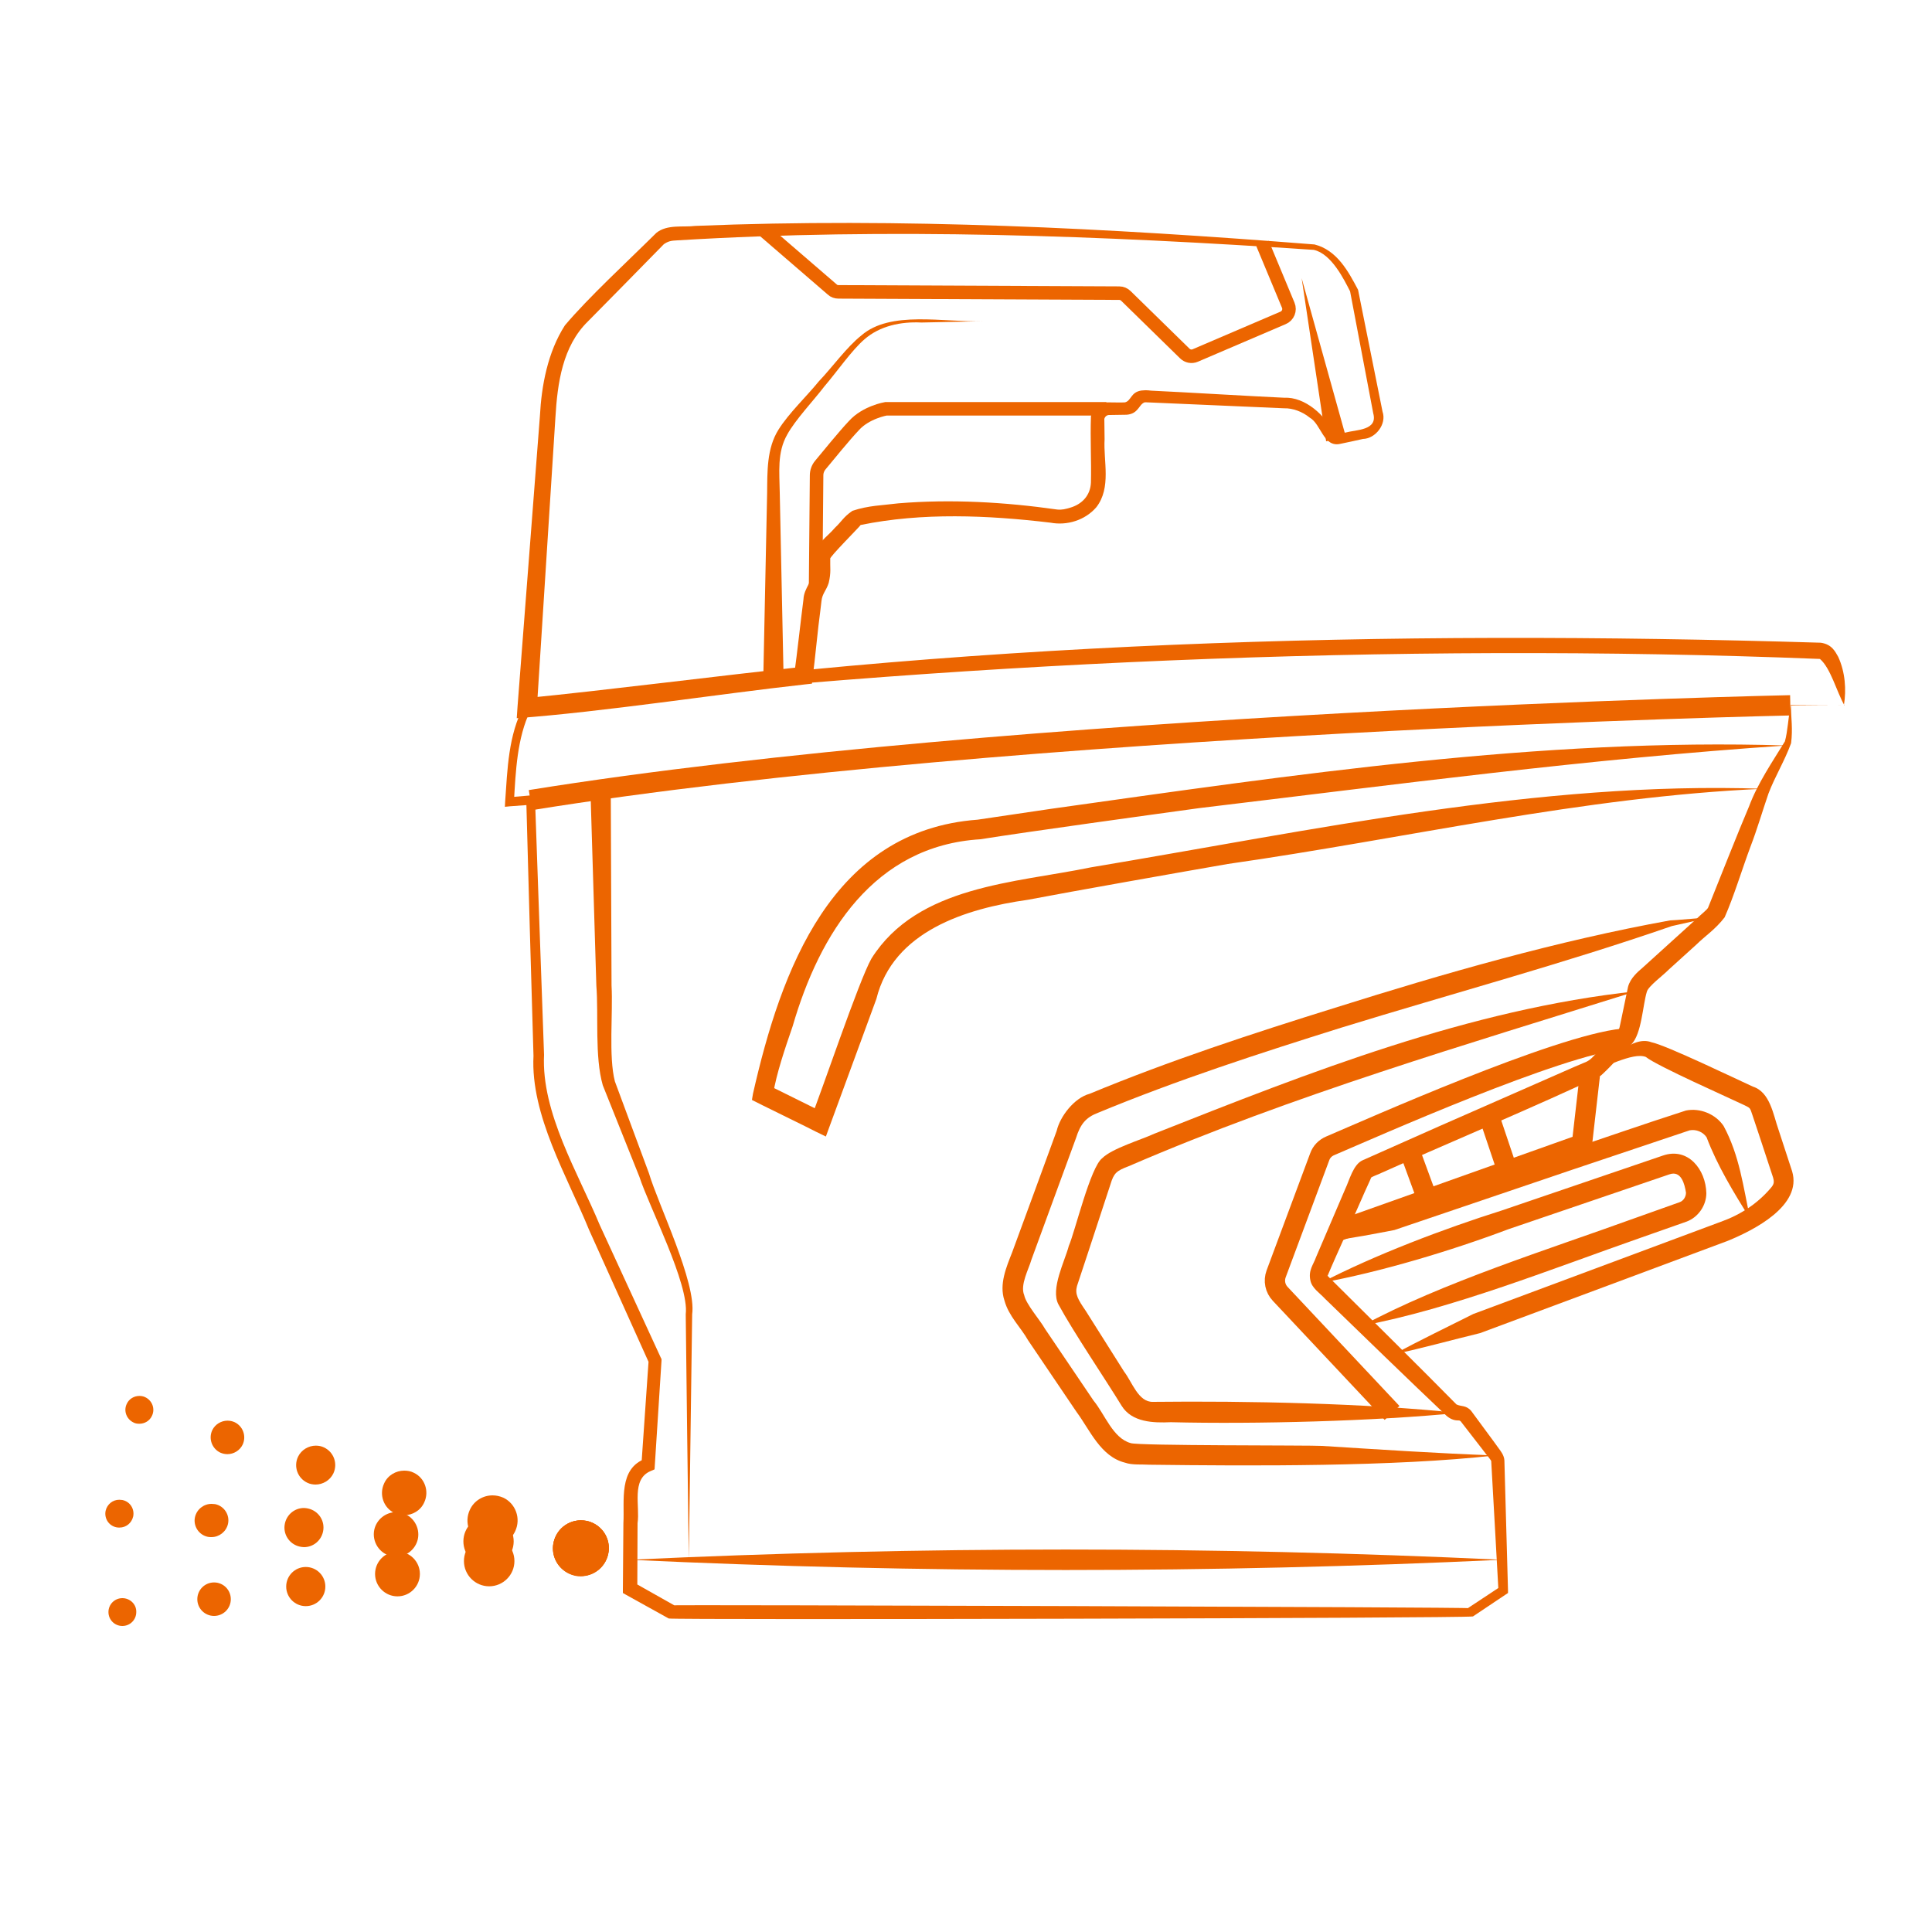 <?xml version="1.0" encoding="utf-8"?>
<!-- Generator: Adobe Illustrator 26.5.0, SVG Export Plug-In . SVG Version: 6.00 Build 0)  -->
<svg version="1.1" id="Layer_1" xmlns="http://www.w3.org/2000/svg" xmlns:xlink="http://www.w3.org/1999/xlink" x="0px" y="0px"
	 viewBox="0 0 75 75" style="enable-background:new 0 0 75 75;" xml:space="preserve">
<style type="text/css">
	.st0{fill:#EE7100;}
	.st1{fill:none;stroke:#EE7100;stroke-width:0.278;stroke-miterlimit:10;}
	.st2{clip-path:url(#SVGID_00000069364147286389771960000013364146286761456563_);}
	.st3{clip-path:url(#SVGID_00000093859854843467195880000011813490330442535327_);}
	.st4{fill:#565659;}
	.st5{fill:none;stroke:#565659;stroke-width:0.278;stroke-miterlimit:10;}
	.st6{clip-path:url(#SVGID_00000127731767748105473630000005297890924033752195_);}
	.st7{clip-path:url(#SVGID_00000142874386853324810530000010704924135007160239_);}
	.st8{fill:none;stroke:#EE7100;stroke-width:0.476;stroke-miterlimit:10;}
	.st9{fill:#58575B;}
	.st10{fill:none;stroke:#58575B;stroke-width:0.476;stroke-miterlimit:10;}
	.st11{fill:#737474;}
	.st12{fill:none;stroke:#737474;stroke-width:0.621;stroke-miterlimit:10;}
	.st13{clip-path:url(#SVGID_00000039818206993484271550000003484716457452151967_);}
	.st14{clip-path:url(#SVGID_00000109022224977579764160000018294593306455491974_);}
	.st15{fill:none;stroke:#EE7100;stroke-width:0.621;stroke-miterlimit:10;}
	.st16{clip-path:url(#SVGID_00000080905378553474905900000002769539627298052484_);}
	.st17{clip-path:url(#SVGID_00000175304700306161389780000011161914328891350954_);}
	.st18{fill:#EB5831;}
	.st19{fill-rule:evenodd;clip-rule:evenodd;fill:#737474;}
	.st20{fill:none;stroke:#737474;stroke-width:2;stroke-miterlimit:10;}
	.st21{fill:none;}
	.st22{fill:#EC6500;}
	.st23{fill:none;stroke:#737474;stroke-width:0.413;stroke-miterlimit:10;}
	.st24{fill:none;stroke:#737474;stroke-width:0.269;stroke-miterlimit:10;}
	.st25{fill:none;stroke:#737474;stroke-width:0.538;stroke-miterlimit:10;}
	.st26{fill:none;stroke:#EC6500;stroke-width:0.4;stroke-miterlimit:10;}
	.st27{fill:none;stroke:#EC6400;stroke-width:0.25;stroke-miterlimit:10;}
	.st28{fill:none;stroke:#EC6500;stroke-width:0.538;stroke-miterlimit:10;}
	.st29{fill:none;stroke:#EC6500;stroke-width:0.788;stroke-miterlimit:10;}
	.st30{fill:none;stroke:#EC6500;stroke-width:0.525;stroke-miterlimit:10;}
	.st31{fill:none;stroke:#737474;stroke-width:0.788;stroke-miterlimit:10;}
	.st32{fill:none;stroke:#737474;stroke-width:0.525;stroke-miterlimit:10;}
</style>
<g>
	<g>
		<g>
			<path class="st22" d="M70.65,25.58c-16.55-0.66-34.11,0.15-50.06,2c-0.52,1.07-0.57,2.37-0.64,3.55c0,0-0.19-0.18-0.19-0.18
				s0.81-0.07,0.81-0.07s0.19-0.02,0.19-0.02l0.01,0.19c0.09,2.64,0.26,7.32,0.35,9.9c-0.11,2.24,1.32,4.58,2.16,6.6
				c0,0,2.37,5.15,2.37,5.15l0.03,0.06l0,0.06c0,0-0.26,4.06-0.26,4.06s-0.01,0.16-0.01,0.16s-0.16,0.07-0.16,0.07
				c-0.75,0.32-0.4,1.36-0.5,2.02c0,0-0.01,2.54-0.01,2.54l-0.14-0.24l1.63,0.92c0,0-0.13-0.03-0.13-0.03
				c-0.04-0.03,31.36,0.07,30.88,0.11c0,0,1.27-0.84,1.27-0.84c0.01-0.01-0.08,0.16-0.08,0.16c-0.05-0.99-0.19-3.35-0.24-4.3
				c0,0-0.04-0.71-0.04-0.71c0.03-0.03-0.21-0.29-0.33-0.46c0,0-0.86-1.11-0.86-1.11c-0.05-0.02,0-0.03-0.14-0.03
				c-0.19-0.01-0.36-0.12-0.48-0.25c-1.28-1.21-3.38-3.25-4.65-4.48c-0.19-0.21-0.5-0.4-0.56-0.7c-0.09-0.4,0.12-0.62,0.22-0.91
				c0.28-0.66,0.85-1.98,1.13-2.64c0.16-0.33,0.31-0.96,0.68-1.12c0.1-0.05,2.78-1.23,2.97-1.32c0,0,5.26-2.31,5.26-2.31
				s0.33-0.14,0.33-0.14c0.19-0.07,0.29-0.14,0.45-0.32c0.2-0.2,0.55-0.58,0.75-0.78c0.2-0.21,0.19-0.18,0.24-0.42l0.3-1.44
				c0.09-0.35,0.41-0.61,0.55-0.73c0.59-0.54,1.54-1.39,2.13-1.93c0.16-0.16,0.4-0.34,0.43-0.42c0.35-0.87,1.22-3.07,1.59-3.93
				c0.33-0.89,0.92-1.75,1.39-2.52c0.11-0.39,0.13-0.93,0.22-1.38c0,0,0-0.01,0-0.01s0-0.02,0-0.02s0.02,0,0.02,0
				s2.07,0.01,2.07,0.01C71.3,26.86,71.07,25.94,70.65,25.58L70.65,25.58z M70.68,24.95c0.44,0.06,0.57,0.36,0.68,0.55
				c0.27,0.59,0.32,1.27,0.22,1.88c0-0.01-2.08,0.01-2.08,0.01c0,0,0.02-0.02,0.02-0.02c0.01,0.5,0.08,0.93,0.01,1.48
				c-0.25,0.69-0.63,1.3-0.88,1.96c-0.23,0.67-0.44,1.39-0.69,2.04c-0.32,0.85-0.65,1.95-1.01,2.76c-0.36,0.47-0.73,0.7-1.11,1.07
				c0,0-1.06,0.96-1.06,0.96c-0.2,0.21-0.8,0.65-0.85,0.86c-0.16,0.52-0.2,1.64-0.6,2.04c-0.39,0.39-0.76,0.83-1.18,1.21
				c-2.09,1.01-6.52,2.88-8.61,3.82c-0.01,0-0.31,0.13-0.31,0.14c-0.01,0.04-0.31,0.68-0.33,0.74c-0.34,0.79-1.06,2.34-1.36,3.07
				c-0.07-0.05,0.22,0.23,0.36,0.37c1.28,1.27,3.37,3.34,4.64,4.63c0.18,0.09,0.37,0.02,0.57,0.25c0,0,0.87,1.18,0.87,1.18
				l0.21,0.29c0.05,0.07,0.2,0.25,0.21,0.45c0,0,0.02,0.73,0.02,0.73l0.04,1.44l0.08,2.87c0,0,0,0.11,0,0.11
				c0,0-0.09,0.06-0.09,0.06c0,0-1.27,0.85-1.27,0.85c-0.25,0.07-30.98,0.14-31.22,0.08c0,0-1.64-0.91-1.64-0.91
				s-0.14-0.08-0.14-0.08s0-0.16,0-0.16l0.02-2.55c0.05-0.87-0.2-2.13,0.87-2.51c0,0-0.17,0.23-0.17,0.23l0.28-4.05
				c0,0,0.02,0.12,0.02,0.12s-2.33-5.17-2.33-5.17c-0.84-2.06-2.28-4.46-2.16-6.76c-0.08-2.57-0.21-7.31-0.28-9.92
				c0,0,0.19,0.17,0.19,0.17S19.8,31.3,19.8,31.3s-0.2,0.02-0.2,0.02l0.01-0.2c0.09-1.27,0.12-2.57,0.73-3.73
				c0,0,0.04-0.06,0.04-0.06s0.08-0.01,0.08-0.01C37.06,24.89,53.9,24.44,70.68,24.95L70.68,24.95z"/>
		</g>
		<g>
			<path class="st22" d="M51,9.7C42.8,9.15,34.52,8.83,26.3,9.33c-0.26,0.01-0.37,0.04-0.53,0.15c-0.64,0.66-2.32,2.36-2.95,3
				c-0.98,0.96-1.18,2.38-1.26,3.74c0,0-0.72,11.28-0.72,11.28c0.01,0.03-0.42-0.4-0.42-0.4c3.07-0.3,7.59-0.88,10.71-1.21
				c0.03-0.01-0.31,0.31-0.3,0.31c0.11-0.79,0.26-2.16,0.36-2.93c0.02-0.47,0.39-0.7,0.34-1.16c0,0,0.01-0.44,0.01-0.44
				c0-0.45,0.63-0.88,0.87-1.18c0.27-0.25,0.32-0.41,0.68-0.66c0.63-0.21,1.15-0.21,1.78-0.29c2.05-0.17,4.13-0.05,6.17,0.24
				c0.18,0.02,0.33-0.02,0.5-0.07c0.48-0.14,0.79-0.49,0.81-0.98c0.02-0.85-0.03-1.67,0-2.56c0.05-0.32,0.39-0.57,0.71-0.55
				c0.15,0,0.47,0.01,0.61,0c0.25-0.06,0.22-0.4,0.64-0.46c0.25-0.03,0.31,0.01,0.48,0.01c1.09,0.05,3.93,0.22,5.06,0.27
				c0.82-0.04,1.6,0.69,1.95,1.39c0.04,0.02,0.07,0.04,0.14,0.02c0,0,0.3-0.06,0.3-0.06c0.41-0.11,1.25-0.08,1.07-0.74
				c0,0-0.9-4.74-0.9-4.74C52.18,10.86,51.69,9.85,51,9.7L51,9.7z M51.03,9.49c0.87,0.22,1.31,1.04,1.69,1.76
				c0,0,0.95,4.73,0.95,4.73c0.17,0.49-0.28,1.05-0.76,1.06c-0.23,0.05-0.67,0.15-0.88,0.19c-0.66,0.15-0.74-0.77-1.19-1.02
				c-0.28-0.23-0.66-0.37-0.99-0.36c-1.14-0.05-3.96-0.17-5.06-0.22c-0.12,0-0.34-0.02-0.36-0.01c-0.23,0.09-0.23,0.44-0.69,0.48
				c-0.15,0-0.51,0.01-0.65,0.01c-0.11-0.01-0.19,0.05-0.22,0.15c0,0,0.01,0.79,0.01,0.79c-0.05,0.85,0.27,1.88-0.32,2.64
				c-0.44,0.51-1.14,0.72-1.78,0.6c-2.43-0.29-4.99-0.4-7.37,0.09c-0.03,0.06-1.23,1.26-1.18,1.31c-0.01,0.35,0.04,0.52-0.06,0.94
				c-0.1,0.31-0.25,0.41-0.28,0.7c0,0-0.05,0.42-0.05,0.42c-0.08,0.55-0.21,1.95-0.29,2.52c0,0-0.03,0.27-0.03,0.27l-0.28,0.03
				c-3.34,0.37-7.87,1.07-11.18,1.31c0-0.01,0.03-0.44,0.03-0.44c0,0,0.87-11.3,0.87-11.3c0.06-1.16,0.3-2.47,0.97-3.51
				c0.91-1.08,2.42-2.47,3.55-3.59c0.42-0.34,1.04-0.21,1.51-0.27C35,8.44,43.03,8.86,51.03,9.49L51.03,9.49z"/>
		</g>
		<path class="st29" d="M69.5,27.38c0,0-30.02,0.64-48.91,3.68"/>
		<g>
			<path class="st22" d="M69.34,28.94c-7.62,0.51-15.19,1.52-22.78,2.43c-1.89,0.26-6.69,0.92-8.5,1.21
				c-4.12,0.25-6.24,3.64-7.29,7.26c-0.3,0.87-0.63,1.84-0.76,2.64l-0.22-0.37c0,0,2.22,1.1,2.22,1.1s-0.54,0.22-0.54,0.22
				c0.41-1,1.87-5.36,2.36-6.22c1.79-2.84,5.58-2.93,8.52-3.54c8.57-1.43,17.37-3.35,26.09-3.05c-6.99,0.31-13.86,1.93-20.78,2.92
				c-1.73,0.3-6.09,1.07-7.76,1.39c-2.41,0.34-5.23,1.22-5.88,3.85c0,0-1.81,4.93-1.81,4.93s-0.15,0.41-0.15,0.41l-0.39-0.19
				c-0.12-0.07-2.42-1.19-2.48-1.23c0,0,0.04-0.24,0.04-0.24c1.09-4.81,3.06-10.22,8.72-10.64c0,0,2.84-0.42,2.84-0.42
				C50.18,30.08,59.83,28.64,69.34,28.94L69.34,28.94z"/>
		</g>
		<path class="st30" d="M42.95,15.87h-8.56c0,0-0.77,0.13-1.24,0.65c-0.37,0.39-1.02,1.19-1.31,1.54c-0.09,0.11-0.14,0.25-0.14,0.39
			l-0.04,4.47"/>
		<path class="st30" d="M49.01,9.45l1,2.4c0.08,0.19-0.01,0.41-0.2,0.49l-3.41,1.46c-0.14,0.06-0.3,0.03-0.41-0.08l-2.28-2.23
			c-0.07-0.07-0.16-0.11-0.26-0.11l-10.9-0.05c-0.09,0-0.18-0.03-0.24-0.09l-2.69-2.32"/>
		<g>
			<path class="st22" d="M38.18,12.47l-2.41,0.05c-0.8-0.04-1.61,0.13-2.21,0.65c-0.5,0.43-1.1,1.3-1.55,1.82
				c-0.41,0.54-1.14,1.31-1.45,1.88c-0.4,0.7-0.3,1.47-0.29,2.26c0,0,0.05,2.41,0.05,2.41l0.1,4.82c0,0-0.79,0-0.79,0l0.1-4.82
				l0.05-2.41c0.01-0.81-0.02-1.72,0.44-2.45c0.4-0.64,1.1-1.3,1.57-1.88c0.5-0.52,1.08-1.33,1.65-1.78
				C34.57,12.04,36.62,12.52,38.18,12.47L38.18,12.47z"/>
		</g>
		<g>
			<path class="st22" d="M66.46,35.6c0,0-1.6,0.36-1.56,0.35c-4.18,1.45-8.6,2.64-12.82,3.94c-3.19,1-6.37,2.03-9.46,3.31
				c-0.47,0.18-0.68,0.44-0.85,0.98c-0.37,1-1.35,3.69-1.73,4.72c-0.1,0.36-0.45,0.98-0.28,1.38c0.07,0.35,0.62,0.97,0.81,1.31
				c0,0,1.88,2.78,1.88,2.78c0.44,0.53,0.75,1.46,1.44,1.65c0.23,0.11,7.02,0.08,7.43,0.11c2.24,0.14,4.47,0.29,6.71,0.37
				c-3.87,0.44-9.48,0.41-13.42,0.36c-0.28-0.02-0.66,0.02-0.94-0.08c-0.95-0.24-1.36-1.27-1.88-1.97c0,0-1.88-2.78-1.88-2.78
				c-0.28-0.5-0.75-0.93-0.92-1.55c-0.21-0.63,0.08-1.3,0.3-1.86c0.39-1.05,1.36-3.71,1.73-4.72c0.13-0.56,0.68-1.28,1.28-1.44
				c3.11-1.29,6.32-2.34,9.53-3.34c4.22-1.33,8.63-2.6,13-3.39C64.86,35.74,66.45,35.6,66.46,35.6L66.46,35.6z"/>
		</g>
		<g>
			<path class="st22" d="M63.52,38.48c-6.63,2.08-13.31,4.03-19.7,6.79c-0.48,0.18-0.58,0.27-0.71,0.7l-0.87,2.65l-0.43,1.3
				c-0.09,0.32,0.04,0.53,0.34,0.97l1.49,2.36c0.31,0.4,0.55,1.19,1.12,1.17c3.62-0.04,8.25,0.05,11.84,0.43
				c-3.22,0.32-7.87,0.44-11.15,0.36c-0.67,0.03-1.51,0.01-1.91-0.64c-0.63-1.03-1.87-2.86-2.45-3.93c-0.32-0.6,0.25-1.69,0.4-2.27
				c0.24-0.55,0.84-3.07,1.3-3.41c0.38-0.38,1.53-0.72,2.02-0.95C50.85,41.62,57.02,39.18,63.52,38.48L63.52,38.48z"/>
		</g>
		<path class="st29" d="M54.04,54.85l-4.34-4.62c-0.2-0.21-0.26-0.51-0.16-0.78l1.69-4.54c0.07-0.2,0.22-0.35,0.41-0.43
			c1.62-0.69,8.81-3.9,11.38-4.16"/>
		<g>
			<path class="st22" d="M58.29,60.55c-11.27,0.53-22.57,0.53-33.84,0C35.72,60.02,47.02,60.02,58.29,60.55L58.29,60.55z"/>
		</g>
		<g>
			<path class="st22" d="M26.74,60.55c-0.02-1.46-0.11-8.24-0.12-9.53c0.14-1.17-1.42-4.17-1.8-5.34c0,0-1.42-3.55-1.42-3.55
				c-0.32-1.12-0.16-2.72-0.25-3.87c0,0-0.23-7.62-0.23-7.62s0.79-0.01,0.79-0.01l0.03,7.63c0.06,1.06-0.12,2.76,0.13,3.72
				c0,0,1.32,3.56,1.32,3.56c0.37,1.24,1.85,4.25,1.68,5.48C26.85,52.3,26.76,59.14,26.74,60.55L26.74,60.55z"/>
		</g>
		<g>
			<polygon class="st22" points="51.48,17.13 50.53,10.8 52.25,16.97 51.48,17.13 			"/>
		</g>
		<g>
			<path class="st22" d="M61.64,41.59c0.48-0.31,0.97-0.62,1.46-0.91c0.19-0.14,0.62-0.37,1.01-0.22c0.56,0.11,3.36,1.46,3.93,1.72
				c0.68,0.21,0.8,1.11,1,1.67c0,0,0.53,1.62,0.53,1.62c0.4,1.34-1.5,2.29-2.5,2.7c-2.11,0.79-7.57,2.82-9.61,3.58
				c-1.11,0.27-2.22,0.58-3.34,0.82c1.01-0.55,2.04-1.04,3.07-1.56c2.02-0.75,7.52-2.8,9.61-3.58c0.76-0.27,1.42-0.7,1.94-1.31
				c0.13-0.15,0.14-0.23,0.09-0.41L68.3,44.1l-0.27-0.81c-0.1-0.3-0.08-0.27-0.32-0.39c-0.56-0.27-3.39-1.52-3.82-1.87
				C63.37,40.83,62.27,41.49,61.64,41.59L61.64,41.59z"/>
		</g>
		<g>
			<path class="st22" d="M51.72,48.16c0.71-0.42,1.45-0.77,2.17-1.15l2.3-0.78l4.6-1.56c1.56-0.52,3.01-1.03,4.66-1.56
				c0.55-0.11,1.15,0.14,1.46,0.6c0.62,1.15,0.76,2.35,1.03,3.6c-0.63-1-1.28-2.07-1.69-3.16c-0.14-0.21-0.41-0.32-0.66-0.27
				l-4.56,1.53l-4.6,1.56l-2.3,0.78C53.34,47.9,52.54,48.06,51.72,48.16L51.72,48.16z"/>
		</g>
		<polyline class="st29" points="61.74,41.54 61.41,44.42 51.88,47.81 		"/>
		<g>
			<path class="st22" d="M51.28,49.8c2.08-1.08,4.77-2.1,7.02-2.81c1.65-0.56,4.63-1.58,6.25-2.13c0.98-0.34,1.67,0.54,1.69,1.46
				c0,0.47-0.31,0.93-0.76,1.1l-1.79,0.63c-3.32,1.16-7.35,2.77-10.8,3.41c3.09-1.67,7.23-2.96,10.54-4.16c0,0,1.77-0.63,1.77-0.63
				c0.15-0.05,0.25-0.21,0.25-0.37c-0.05-0.32-0.18-0.88-0.65-0.71c-1.61,0.55-4.61,1.57-6.25,2.13
				C56.35,48.55,53.59,49.38,51.28,49.8L51.28,49.8z"/>
		</g>
		<line class="st29" x1="58.52" y1="45.45" x2="57.79" y2="43.28"/>
		<line class="st29" x1="55.41" y1="46.55" x2="54.71" y2="44.64"/>
	</g>
	<g>
		<g>
			<path class="st22" d="M22.55,59.02c-0.6,0-1.08,0.49-1.08,1.08s0.49,1.08,1.08,1.08s1.08-0.49,1.08-1.08S23.15,59.02,22.55,59.02
				L22.55,59.02z"/>
		</g>
		<g>
			<path class="st22" d="M18.99,59.62c-0.54,0-0.98,0.44-0.98,0.98s0.44,0.98,0.98,0.98s0.98-0.44,0.98-0.98
				S19.53,59.62,18.99,59.62L18.99,59.62z"/>
		</g>
		<g>
			<path class="st22" d="M15.43,60.23c-0.48,0-0.87,0.39-0.87,0.87s0.39,0.87,0.87,0.87c0.48,0,0.87-0.39,0.87-0.87
				S15.91,60.23,15.43,60.23L15.43,60.23z"/>
		</g>
		<g>
			<path class="st22" d="M11.87,60.83c-0.42,0-0.76,0.34-0.76,0.76s0.34,0.76,0.76,0.76s0.76-0.34,0.76-0.76
				S12.29,60.83,11.87,60.83L11.87,60.83z"/>
		</g>
		<g>
			<path class="st22" d="M8.31,61.43c-0.36,0-0.65,0.29-0.65,0.65c0,0.36,0.29,0.65,0.65,0.65c0.36,0,0.65-0.29,0.65-0.65
				C8.96,61.72,8.67,61.43,8.31,61.43L8.31,61.43z"/>
		</g>
		<g>
			<path class="st22" d="M4.75,62.04c-0.3,0-0.54,0.24-0.54,0.54c0,0.3,0.24,0.54,0.54,0.54c0.3,0,0.54-0.24,0.54-0.54
				C5.3,62.28,5.05,62.04,4.75,62.04L4.75,62.04z"/>
		</g>
	</g>
	<g>
		<g>
			<path class="st22" d="M22.55,59.02c-0.5,0-0.95,0.35-1.06,0.86c-0.13,0.59,0.25,1.16,0.83,1.29c0.08,0.02,0.15,0.02,0.23,0.02
				c0.5,0,0.95-0.35,1.06-0.86c0.13-0.59-0.25-1.16-0.83-1.29C22.7,59.03,22.62,59.02,22.55,59.02L22.55,59.02z"/>
		</g>
		<g>
			<path class="st22" d="M18.96,58.86c-0.45,0-0.85,0.31-0.95,0.77c-0.11,0.53,0.22,1.05,0.75,1.16c0.07,0.02,0.14,0.02,0.21,0.02
				c0.45,0,0.85-0.31,0.95-0.77c0.11-0.53-0.22-1.05-0.75-1.16C19.1,58.87,19.03,58.86,18.96,58.86L18.96,58.86z"/>
		</g>
		<g>
			<path class="st22" d="M15.38,58.7c-0.4,0-0.76,0.28-0.85,0.68c-0.1,0.47,0.2,0.93,0.66,1.03c0.06,0.01,0.12,0.02,0.18,0.02
				c0.4,0,0.76-0.28,0.85-0.68c0.1-0.47-0.2-0.93-0.66-1.03C15.5,58.71,15.44,58.7,15.38,58.7L15.38,58.7z"/>
		</g>
		<g>
			<path class="st22" d="M11.8,58.54c-0.35,0-0.66,0.24-0.74,0.6c-0.09,0.41,0.17,0.81,0.58,0.9c0.05,0.01,0.11,0.02,0.16,0.02
				c0.35,0,0.66-0.24,0.74-0.6c0.09-0.41-0.17-0.81-0.58-0.9C11.91,58.55,11.85,58.54,11.8,58.54L11.8,58.54z"/>
		</g>
		<g>
			<path class="st22" d="M8.21,58.38c-0.3,0-0.57,0.21-0.64,0.51c-0.08,0.35,0.15,0.7,0.5,0.77c0.05,0.01,0.09,0.01,0.14,0.01
				c0.3,0,0.57-0.21,0.64-0.51c0.08-0.35-0.15-0.7-0.5-0.77C8.31,58.39,8.26,58.38,8.21,58.38L8.21,58.38z"/>
		</g>
		<g>
			<path class="st22" d="M4.63,58.22c-0.25,0-0.47,0.17-0.53,0.43c-0.06,0.29,0.12,0.58,0.42,0.64c0.04,0.01,0.08,0.01,0.12,0.01
				c0.25,0,0.47-0.17,0.53-0.43c0.06-0.29-0.12-0.58-0.42-0.64C4.71,58.23,4.67,58.22,4.63,58.22L4.63,58.22z"/>
		</g>
	</g>
	<g>
		<g>
			<path class="st22" d="M22.55,59.02c-0.41,0-0.8,0.23-0.98,0.62c-0.26,0.54-0.03,1.19,0.52,1.44c0.15,0.07,0.31,0.1,0.46,0.1
				c0.41,0,0.8-0.23,0.98-0.62c0.26-0.54,0.03-1.19-0.52-1.44C22.86,59.05,22.71,59.02,22.55,59.02L22.55,59.02z"/>
		</g>
		<g>
			<path class="st22" d="M19.12,58.05c-0.37,0-0.72,0.21-0.88,0.56c-0.23,0.49-0.02,1.07,0.46,1.3c0.13,0.06,0.28,0.09,0.42,0.09
				c0.37,0,0.72-0.21,0.88-0.56c0.23-0.49,0.02-1.07-0.46-1.3C19.4,58.08,19.26,58.05,19.12,58.05L19.12,58.05z"/>
		</g>
		<g>
			<path class="st22" d="M15.69,57.09c-0.32,0-0.64,0.18-0.78,0.5c-0.2,0.43-0.02,0.95,0.41,1.15c0.12,0.06,0.25,0.08,0.37,0.08
				c0.32,0,0.64-0.18,0.78-0.5c0.2-0.43,0.02-0.95-0.41-1.15C15.94,57.11,15.82,57.09,15.69,57.09L15.69,57.09z"/>
		</g>
		<g>
			<path class="st22" d="M12.26,56.12c-0.28,0-0.56,0.16-0.69,0.43c-0.18,0.38-0.02,0.83,0.36,1.01c0.1,0.05,0.22,0.07,0.32,0.07
				c0.28,0,0.56-0.16,0.69-0.43c0.18-0.38,0.02-0.83-0.36-1.01C12.48,56.14,12.37,56.12,12.26,56.12L12.26,56.12z"/>
		</g>
		<g>
			<path class="st22" d="M8.83,55.15c-0.24,0-0.48,0.14-0.59,0.37c-0.15,0.32-0.02,0.71,0.31,0.87c0.09,0.04,0.18,0.06,0.28,0.06
				c0.24,0,0.48-0.14,0.59-0.37c0.15-0.32,0.02-0.71-0.31-0.87C9.02,55.17,8.93,55.15,8.83,55.15L8.83,55.15z"/>
		</g>
		<g>
			<path class="st22" d="M5.41,54.19c-0.2,0-0.4,0.11-0.49,0.31c-0.13,0.27-0.01,0.59,0.26,0.72c0.07,0.04,0.15,0.05,0.23,0.05
				c0.2,0,0.4-0.11,0.49-0.31c0.13-0.27,0.01-0.59-0.26-0.72C5.56,54.2,5.48,54.19,5.41,54.19L5.41,54.19z"/>
		</g>
	</g>
</g>
</svg>
